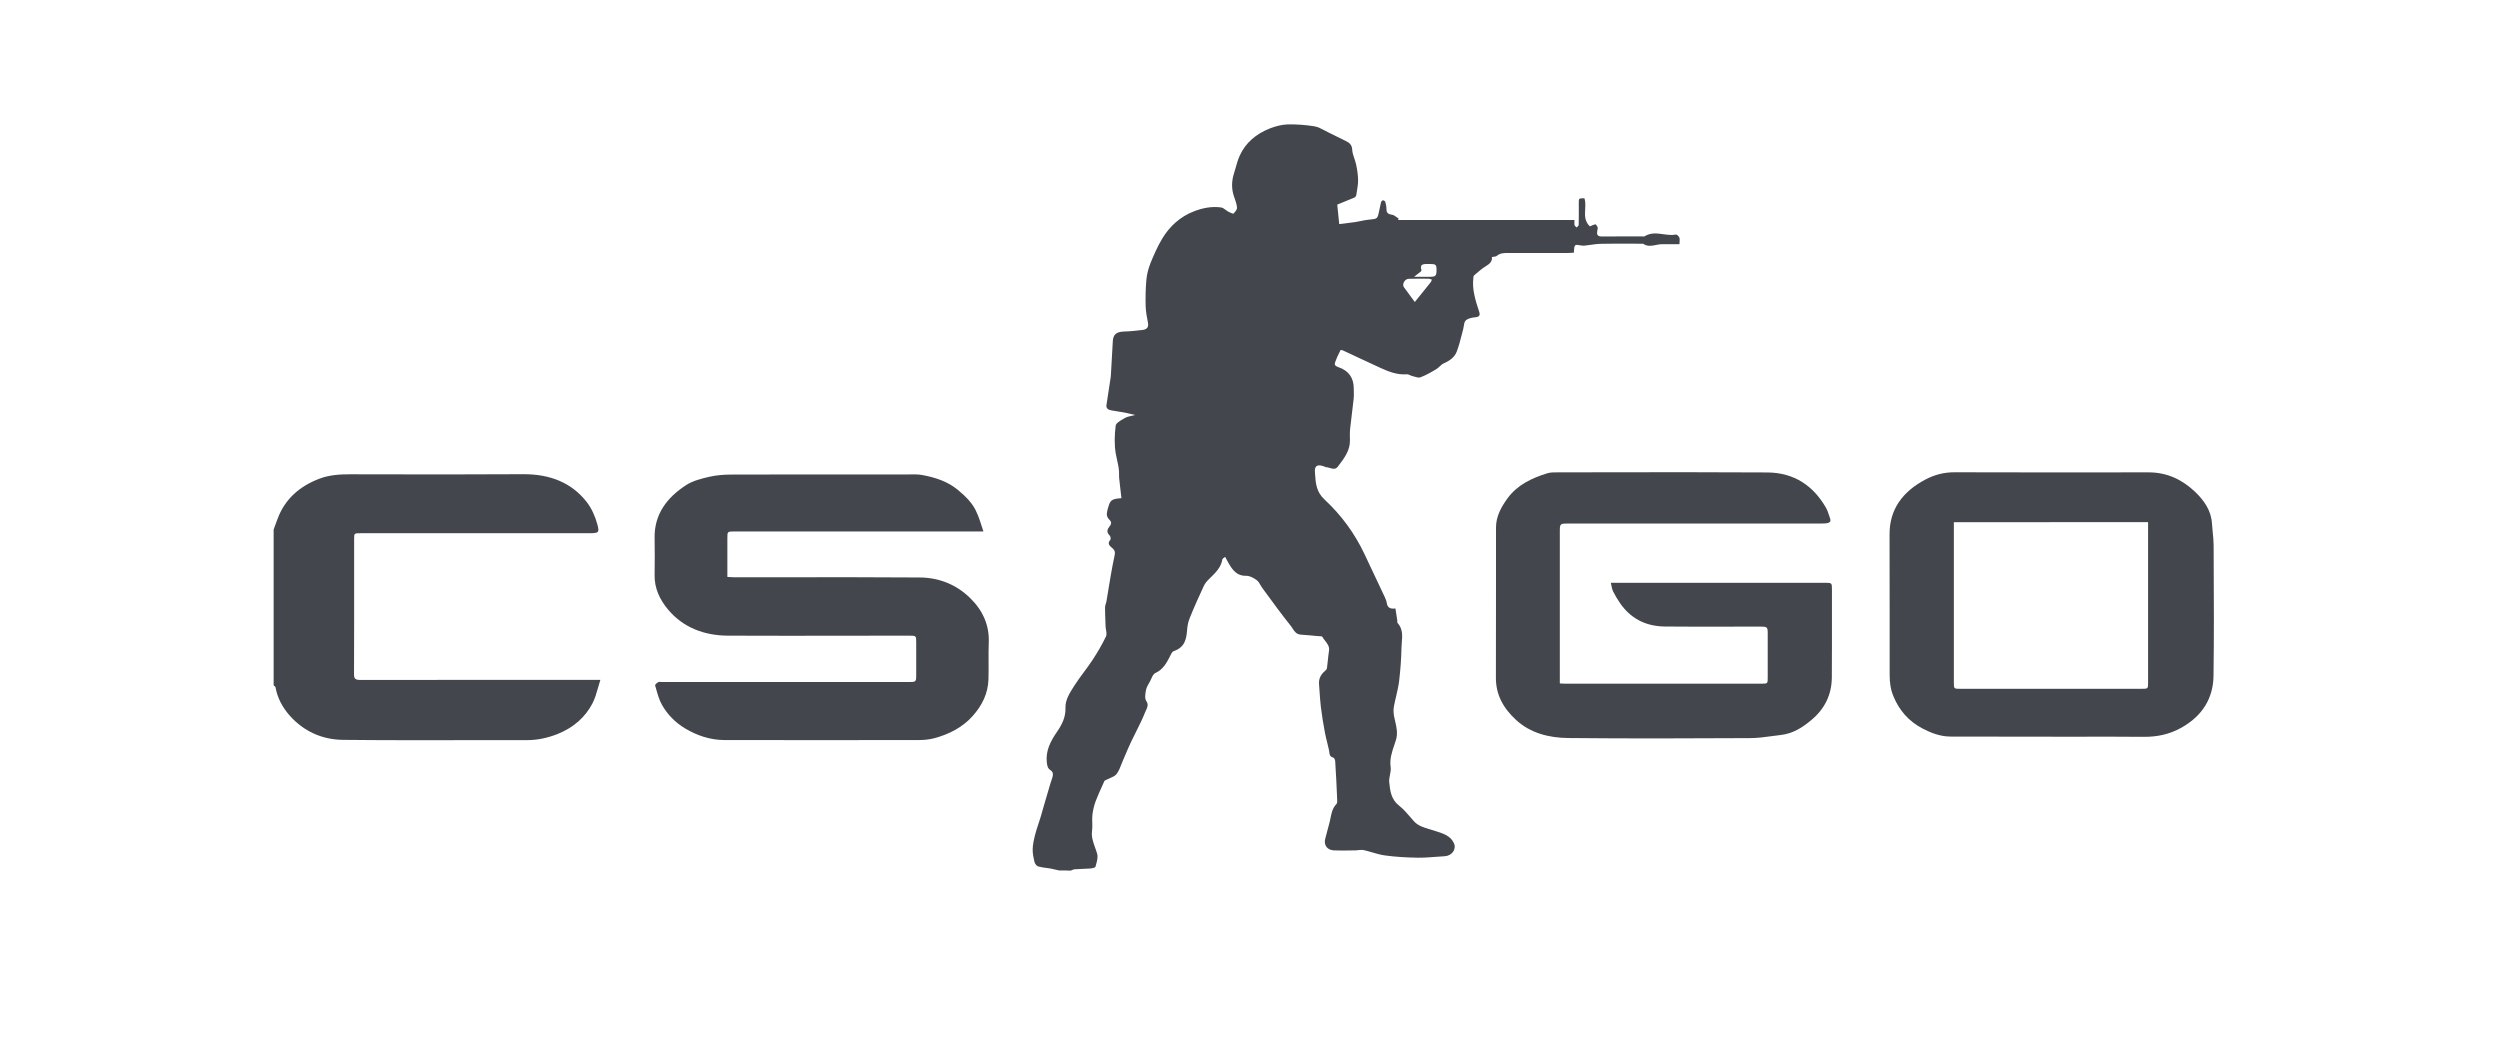 <svg width="139" height="58" viewBox="0 0 139 58" fill="none" xmlns="http://www.w3.org/2000/svg">
  <path fill-rule="evenodd" clip-rule="evenodd" d="M58.884 48.397C58.831 48.385 58.777 48.373 58.724 48.36C58.617 48.335 58.51 48.31 58.403 48.29C58.323 48.276 58.242 48.265 58.161 48.255C58.011 48.235 57.862 48.216 57.721 48.173C57.635 48.147 57.543 48.025 57.52 47.933C57.463 47.699 57.411 47.454 57.417 47.215C57.423 46.945 57.486 46.67 57.555 46.4C57.605 46.2 57.67 46.004 57.736 45.807L57.736 45.806C57.776 45.687 57.816 45.568 57.853 45.447C57.898 45.291 57.943 45.136 57.987 44.981C58.032 44.825 58.076 44.67 58.122 44.514C58.219 44.168 58.322 43.827 58.426 43.485C58.436 43.45 58.449 43.414 58.463 43.379C58.478 43.337 58.494 43.295 58.506 43.251C58.552 43.093 58.58 42.935 58.408 42.823C58.245 42.716 58.227 42.573 58.206 42.411L58.202 42.385C58.133 41.748 58.408 41.208 58.77 40.688C59.05 40.28 59.257 39.867 59.239 39.363C59.223 38.923 59.471 38.534 59.709 38.161L59.709 38.16L59.738 38.115C59.901 37.86 60.082 37.616 60.262 37.373C60.424 37.154 60.586 36.935 60.735 36.709C61.016 36.281 61.274 35.842 61.492 35.389C61.541 35.285 61.518 35.155 61.495 35.023C61.483 34.954 61.471 34.885 61.469 34.818C61.466 34.73 61.463 34.642 61.46 34.554C61.45 34.291 61.44 34.027 61.44 33.764C61.44 33.699 61.461 33.635 61.482 33.57C61.494 33.531 61.506 33.492 61.515 33.453C61.555 33.218 61.593 32.983 61.632 32.747C61.671 32.511 61.71 32.276 61.75 32.041C61.819 31.639 61.893 31.241 61.979 30.844C62.013 30.676 61.962 30.564 61.819 30.452C61.681 30.34 61.561 30.212 61.727 30.024C61.773 29.973 61.75 29.825 61.698 29.774C61.498 29.585 61.566 29.422 61.704 29.249C61.813 29.112 61.801 29.005 61.664 28.877C61.589 28.806 61.532 28.678 61.538 28.582C61.555 28.398 61.606 28.215 61.669 28.042C61.761 27.792 61.893 27.731 62.352 27.695C62.34 27.599 62.329 27.502 62.317 27.405L62.317 27.405C62.292 27.199 62.268 26.992 62.248 26.788C62.245 26.755 62.241 26.722 62.237 26.689C62.226 26.605 62.215 26.519 62.22 26.431C62.236 26.142 62.173 25.86 62.11 25.579L62.11 25.579C62.084 25.459 62.057 25.339 62.036 25.219C61.95 24.715 61.968 24.185 62.031 23.67C62.046 23.526 62.284 23.39 62.477 23.28C62.503 23.265 62.528 23.251 62.552 23.237C62.657 23.176 62.789 23.148 62.934 23.116L62.934 23.116L62.934 23.116C62.994 23.104 63.056 23.09 63.119 23.074C63.038 23.056 62.96 23.037 62.884 23.019L62.884 23.019C62.747 22.986 62.616 22.954 62.483 22.931C62.338 22.904 62.193 22.881 62.048 22.859C61.975 22.847 61.903 22.836 61.83 22.824C61.635 22.794 61.486 22.727 61.52 22.513C61.592 22.061 61.66 21.605 61.727 21.152L61.75 20.995C61.755 20.97 61.761 20.944 61.761 20.919C61.775 20.66 61.791 20.403 61.806 20.146L61.806 20.146L61.806 20.146C61.83 19.764 61.853 19.381 61.87 18.998C61.887 18.595 62.059 18.447 62.512 18.432C62.85 18.422 63.188 18.386 63.521 18.346C63.796 18.31 63.87 18.177 63.824 17.933C63.767 17.637 63.71 17.337 63.698 17.036C63.687 16.542 63.693 16.048 63.738 15.558C63.767 15.248 63.847 14.937 63.962 14.641C64.157 14.167 64.363 13.688 64.632 13.245C65.039 12.583 65.612 12.043 66.403 11.742C66.868 11.564 67.378 11.462 67.888 11.533C67.98 11.546 68.064 11.608 68.15 11.671C68.202 11.71 68.255 11.749 68.312 11.778C68.398 11.824 68.558 11.895 68.581 11.875C68.673 11.783 68.787 11.655 68.776 11.543C68.766 11.368 68.705 11.197 68.645 11.025C68.635 10.998 68.625 10.97 68.615 10.942C68.461 10.499 68.472 10.061 68.615 9.623C68.648 9.52 68.677 9.417 68.706 9.314C68.769 9.088 68.832 8.863 68.931 8.649C69.252 7.941 69.836 7.442 70.616 7.136C70.919 7.019 71.263 6.927 71.59 6.917C72.088 6.907 72.593 6.942 73.086 7.024C73.283 7.058 73.469 7.157 73.653 7.256L73.653 7.256L73.654 7.256C73.72 7.292 73.787 7.328 73.854 7.36C74.014 7.437 74.175 7.517 74.335 7.597C74.496 7.677 74.656 7.758 74.817 7.834C75.046 7.941 75.172 8.068 75.183 8.328C75.193 8.496 75.249 8.66 75.305 8.824C75.344 8.94 75.383 9.056 75.407 9.174C75.464 9.459 75.51 9.75 75.51 10.04C75.51 10.24 75.476 10.442 75.442 10.643C75.429 10.714 75.417 10.785 75.407 10.856C75.401 10.901 75.35 10.963 75.298 10.988C75.11 11.068 74.916 11.146 74.704 11.232C74.593 11.277 74.476 11.325 74.352 11.375C74.381 11.686 74.415 12.043 74.461 12.46C74.512 12.454 74.564 12.448 74.616 12.442C74.656 12.437 74.698 12.432 74.739 12.427L74.744 12.426C74.941 12.403 75.144 12.379 75.344 12.348C75.445 12.332 75.547 12.312 75.649 12.291C75.806 12.259 75.963 12.226 76.123 12.211L76.131 12.21C76.565 12.17 76.588 12.168 76.668 11.788C76.683 11.719 76.697 11.65 76.711 11.582C76.733 11.473 76.754 11.364 76.782 11.258C76.794 11.212 76.845 11.141 76.885 11.136C76.925 11.131 77.011 11.182 77.023 11.222C77.057 11.35 77.086 11.482 77.086 11.615C77.086 11.803 77.143 11.905 77.384 11.936C77.479 11.946 77.567 12.011 77.653 12.075L77.653 12.075C77.691 12.103 77.729 12.131 77.768 12.155L77.734 12.231H87.539C87.539 12.247 87.539 12.262 87.539 12.276C87.538 12.292 87.538 12.307 87.537 12.322C87.535 12.392 87.533 12.456 87.545 12.517C87.553 12.55 87.583 12.578 87.615 12.606C87.63 12.62 87.646 12.634 87.66 12.649C87.668 12.64 87.678 12.63 87.688 12.621C87.694 12.615 87.7 12.609 87.706 12.604L87.706 12.603C87.739 12.573 87.771 12.544 87.774 12.517C87.783 12.204 87.782 11.893 87.781 11.582V11.581L87.781 11.58C87.781 11.524 87.78 11.467 87.78 11.41C87.78 11.363 87.78 11.316 87.78 11.268C87.78 11.024 87.786 11.024 88.095 11.024C88.159 11.22 88.147 11.428 88.135 11.636C88.117 11.972 88.098 12.307 88.399 12.588C88.423 12.578 88.447 12.566 88.473 12.554C88.542 12.522 88.62 12.486 88.703 12.471C88.731 12.466 88.812 12.578 88.829 12.644C88.841 12.688 88.83 12.737 88.818 12.787C88.814 12.807 88.809 12.828 88.806 12.848C88.777 13.036 88.806 13.153 89.075 13.148C89.626 13.141 90.179 13.142 90.731 13.143C90.915 13.143 91.099 13.143 91.282 13.143C91.297 13.143 91.314 13.144 91.331 13.146C91.376 13.149 91.423 13.152 91.448 13.133C91.781 12.926 92.132 12.974 92.483 13.022C92.719 13.054 92.954 13.086 93.184 13.041C93.236 13.031 93.351 13.143 93.374 13.215C93.397 13.283 93.391 13.355 93.385 13.44C93.382 13.482 93.379 13.527 93.379 13.576H92.422C92.305 13.575 92.188 13.598 92.071 13.622C91.831 13.67 91.591 13.719 91.356 13.551C91.135 13.551 90.914 13.55 90.693 13.549C90.14 13.547 89.588 13.545 89.035 13.556C88.818 13.559 88.603 13.59 88.389 13.62C88.293 13.633 88.197 13.647 88.101 13.658C88.061 13.663 88.027 13.663 87.986 13.658C87.943 13.655 87.893 13.646 87.842 13.637C87.732 13.618 87.621 13.599 87.585 13.637C87.529 13.698 87.523 13.798 87.517 13.907C87.515 13.954 87.512 14.003 87.505 14.05C87.469 14.052 87.434 14.054 87.398 14.056C87.325 14.061 87.25 14.066 87.173 14.066C86.817 14.066 86.462 14.066 86.107 14.067L86.084 14.067C85.358 14.068 84.632 14.069 83.906 14.066L83.867 14.066C83.634 14.065 83.408 14.065 83.218 14.229C83.183 14.26 83.119 14.268 83.047 14.276C83.016 14.28 82.982 14.284 82.949 14.29C82.983 14.524 82.834 14.667 82.617 14.799C82.424 14.913 82.257 15.057 82.089 15.201C82.047 15.237 82.005 15.273 81.963 15.309C81.929 15.335 81.924 15.392 81.919 15.443C81.919 15.451 81.918 15.459 81.917 15.467C81.843 16.114 82.043 16.725 82.244 17.337C82.301 17.515 82.267 17.622 82.015 17.642C81.831 17.658 81.602 17.709 81.493 17.821C81.42 17.892 81.404 18.008 81.387 18.125C81.379 18.183 81.371 18.241 81.356 18.294C81.326 18.403 81.298 18.512 81.27 18.622C81.189 18.938 81.108 19.256 80.989 19.563C80.874 19.854 80.611 20.058 80.278 20.2C80.188 20.239 80.116 20.307 80.043 20.375L80.043 20.375C79.983 20.432 79.921 20.49 79.848 20.531C79.567 20.7 79.281 20.863 78.972 20.98C78.885 21.014 78.761 20.977 78.641 20.941L78.64 20.941C78.601 20.929 78.561 20.917 78.525 20.908C78.481 20.898 78.439 20.879 78.398 20.861C78.335 20.833 78.274 20.805 78.215 20.811C77.671 20.852 77.201 20.659 76.742 20.45C76.312 20.255 75.886 20.055 75.46 19.855L75.459 19.854C75.193 19.73 74.928 19.605 74.662 19.482C74.631 19.468 74.592 19.466 74.565 19.464C74.552 19.464 74.541 19.463 74.536 19.461C74.504 19.532 74.469 19.601 74.436 19.669C74.374 19.794 74.313 19.916 74.272 20.042C74.268 20.053 74.264 20.064 74.26 20.074L74.258 20.08L74.252 20.095C74.205 20.211 74.157 20.33 74.415 20.414C75 20.608 75.269 21.031 75.269 21.591C75.269 21.649 75.271 21.707 75.272 21.766C75.276 21.903 75.28 22.041 75.263 22.177C75.235 22.452 75.201 22.726 75.166 23L75.166 23C75.132 23.274 75.097 23.548 75.069 23.823C75.046 24.042 75.052 24.266 75.057 24.485C75.068 25.047 74.736 25.483 74.406 25.915L74.381 25.948C74.25 26.115 74.094 26.067 73.936 26.019C73.859 25.995 73.78 25.971 73.705 25.973C73.702 25.973 73.699 25.97 73.695 25.967C73.692 25.964 73.688 25.96 73.682 25.958C73.292 25.795 73.08 25.861 73.109 26.233C73.112 26.277 73.115 26.322 73.118 26.367C73.151 26.858 73.185 27.351 73.642 27.772C74.587 28.648 75.321 29.662 75.854 30.783C76.232 31.572 76.604 32.366 76.976 33.16L76.977 33.162C76.981 33.172 76.985 33.181 76.989 33.19L76.995 33.203L76.996 33.204C77.042 33.307 77.088 33.411 77.103 33.519C77.138 33.748 77.252 33.876 77.585 33.83C77.619 34.054 77.653 34.273 77.688 34.487C77.69 34.504 77.689 34.523 77.688 34.541C77.687 34.578 77.686 34.614 77.705 34.635C78.002 34.968 77.971 35.346 77.941 35.721C77.933 35.816 77.925 35.911 77.923 36.005C77.911 36.627 77.865 37.254 77.791 37.87C77.756 38.153 77.691 38.434 77.625 38.714L77.625 38.714L77.625 38.714C77.582 38.898 77.538 39.082 77.504 39.266C77.47 39.445 77.476 39.638 77.51 39.822C77.528 39.912 77.549 40.001 77.569 40.09L77.569 40.09C77.65 40.438 77.731 40.782 77.608 41.167C77.581 41.25 77.553 41.333 77.525 41.416L77.525 41.417C77.391 41.81 77.255 42.212 77.321 42.65C77.342 42.788 77.312 42.934 77.283 43.08C77.255 43.218 77.227 43.357 77.241 43.49L77.245 43.528C77.295 43.985 77.345 44.443 77.791 44.795C78.032 44.986 78.229 45.215 78.427 45.445C78.488 45.516 78.548 45.586 78.61 45.656C78.841 45.916 79.162 46.01 79.488 46.106C79.558 46.127 79.629 46.148 79.699 46.17C79.742 46.184 79.784 46.197 79.827 46.211C80.231 46.337 80.647 46.468 80.834 46.873C80.995 47.215 80.731 47.587 80.318 47.607C80.145 47.616 79.972 47.629 79.799 47.643C79.48 47.667 79.161 47.692 78.845 47.689C78.238 47.678 77.63 47.648 77.029 47.566C76.78 47.535 76.538 47.464 76.294 47.393L76.294 47.392C76.139 47.347 75.983 47.301 75.825 47.266C75.73 47.245 75.627 47.257 75.523 47.268C75.471 47.274 75.419 47.279 75.367 47.281C75.278 47.282 75.188 47.284 75.099 47.285C74.787 47.291 74.475 47.297 74.163 47.281C73.773 47.261 73.584 46.965 73.688 46.614C73.729 46.475 73.764 46.335 73.799 46.194L73.799 46.194C73.833 46.061 73.866 45.927 73.905 45.793C73.935 45.691 73.956 45.586 73.977 45.481C74.032 45.206 74.086 44.932 74.306 44.703C74.358 44.652 74.352 44.545 74.347 44.463C74.318 43.755 74.284 43.047 74.238 42.339C74.232 42.262 74.192 42.14 74.135 42.125C73.935 42.068 73.922 41.948 73.908 41.819C73.905 41.785 73.901 41.751 73.894 41.717C73.864 41.567 73.826 41.417 73.788 41.268C73.745 41.096 73.701 40.925 73.67 40.754C73.579 40.275 73.498 39.796 73.441 39.317C73.407 39.032 73.388 38.747 73.368 38.461C73.359 38.319 73.349 38.176 73.338 38.033C73.315 37.748 73.43 37.508 73.659 37.315C73.71 37.269 73.773 37.208 73.779 37.152C73.8 37.005 73.815 36.858 73.829 36.711C73.847 36.533 73.865 36.355 73.894 36.179C73.929 35.951 73.802 35.788 73.676 35.627C73.619 35.554 73.562 35.482 73.521 35.404C73.503 35.376 73.414 35.373 73.338 35.371L73.337 35.371L73.336 35.371L73.335 35.371C73.316 35.37 73.297 35.37 73.281 35.368C72.965 35.338 72.65 35.307 72.335 35.287C72.076 35.271 71.972 35.106 71.873 34.95L71.873 34.95C71.842 34.902 71.813 34.855 71.779 34.813C71.276 34.186 70.805 33.541 70.333 32.895C70.284 32.828 70.235 32.761 70.186 32.694C70.146 32.641 70.113 32.584 70.08 32.526C70.023 32.427 69.967 32.328 69.876 32.26C69.716 32.138 69.487 32.011 69.297 32.016C68.856 32.026 68.633 31.802 68.438 31.522C68.358 31.405 68.293 31.284 68.22 31.149C68.188 31.089 68.154 31.027 68.117 30.961C68.098 30.978 68.076 30.993 68.055 31.008C68.011 31.04 67.97 31.07 67.962 31.104C67.895 31.545 67.578 31.852 67.26 32.159L67.26 32.159L67.234 32.184C67.114 32.301 66.999 32.434 66.931 32.581C66.656 33.172 66.386 33.774 66.145 34.375C66.059 34.584 66.019 34.813 66.002 35.037C65.962 35.537 65.876 35.995 65.257 36.204C65.181 36.228 65.13 36.331 65.091 36.411L65.085 36.423L65.07 36.453L65.048 36.496L65.048 36.496C64.861 36.859 64.677 37.217 64.237 37.422C64.129 37.472 64.07 37.605 64.013 37.733C63.995 37.775 63.976 37.817 63.956 37.855C63.935 37.896 63.911 37.936 63.888 37.977L63.888 37.977C63.818 38.1 63.747 38.224 63.721 38.354L63.72 38.362C63.68 38.569 63.631 38.825 63.738 38.981C63.87 39.177 63.79 39.343 63.722 39.483L63.722 39.483C63.707 39.514 63.693 39.544 63.681 39.572C63.531 39.956 63.344 40.328 63.158 40.7C63.067 40.881 62.977 41.062 62.89 41.243C62.754 41.534 62.627 41.834 62.501 42.13L62.449 42.252C62.412 42.334 62.379 42.419 62.346 42.504C62.273 42.694 62.199 42.883 62.076 43.042C61.997 43.142 61.853 43.206 61.686 43.279C61.599 43.317 61.506 43.358 61.412 43.409C61.373 43.498 61.33 43.593 61.284 43.693L61.284 43.694C61.164 43.959 61.029 44.257 60.913 44.56C60.821 44.81 60.764 45.075 60.735 45.335C60.722 45.468 60.726 45.603 60.73 45.739C60.735 45.894 60.739 46.049 60.718 46.201C60.673 46.531 60.779 46.824 60.885 47.119C60.928 47.238 60.972 47.358 61.005 47.48C61.054 47.669 60.992 47.889 60.934 48.097C60.925 48.129 60.916 48.161 60.907 48.193C60.896 48.244 60.718 48.28 60.615 48.29C60.472 48.3 60.328 48.305 60.185 48.31C60.042 48.315 59.898 48.32 59.755 48.331C59.708 48.334 59.66 48.354 59.61 48.375H59.61C59.583 48.386 59.555 48.398 59.526 48.407C59.303 48.397 59.096 48.397 58.884 48.397ZM78.917 16.477L78.921 16.472C79.126 16.219 79.331 15.966 79.533 15.711C79.565 15.675 79.582 15.629 79.599 15.584L79.603 15.575L79.606 15.566L79.609 15.558L79.613 15.548C79.599 15.543 79.585 15.537 79.57 15.532C79.527 15.514 79.484 15.497 79.442 15.497C79.069 15.492 78.696 15.492 78.324 15.502C78.1 15.508 77.94 15.808 78.06 15.971C78.111 16.041 78.163 16.111 78.215 16.181C78.361 16.379 78.51 16.581 78.662 16.791C78.695 16.75 78.728 16.709 78.761 16.669C78.813 16.605 78.865 16.541 78.917 16.477ZM78.622 15.39H79.476C79.825 15.39 79.871 15.344 79.871 15.008C79.871 14.713 79.831 14.677 79.487 14.677H79.287C79.023 14.692 78.966 14.764 79.029 14.998C79.034 15.023 79.029 15.069 79.006 15.09C78.905 15.175 78.799 15.255 78.656 15.364L78.622 15.39Z" fill="#43474D"/>
  <path d="M15.284 29.249C15.294 29.223 15.304 29.196 15.313 29.17C15.326 29.136 15.339 29.102 15.351 29.068C15.382 28.985 15.413 28.903 15.443 28.821C15.844 27.761 16.641 27.033 17.787 26.605C18.32 26.406 18.893 26.37 19.466 26.37C19.926 26.371 20.385 26.372 20.845 26.373H20.849C23.598 26.378 26.346 26.383 29.094 26.365C30.584 26.36 31.788 26.834 32.63 27.924C32.9 28.276 33.089 28.704 33.203 29.122C33.347 29.636 33.301 29.647 32.67 29.647H20.062C19.876 29.647 19.783 29.647 19.736 29.688C19.69 29.729 19.69 29.812 19.69 29.978C19.69 30.605 19.69 31.231 19.69 31.858V31.859C19.691 33.737 19.692 35.614 19.684 37.493C19.684 37.743 19.764 37.804 20.033 37.804C24.332 37.799 28.63 37.799 32.928 37.799H33.381C33.335 37.943 33.294 38.085 33.255 38.224C33.168 38.531 33.085 38.821 32.951 39.088C32.55 39.873 31.885 40.459 30.991 40.815C30.458 41.024 29.902 41.151 29.312 41.151C28.184 41.15 27.056 41.151 25.928 41.153H25.891C23.612 41.157 21.334 41.16 19.053 41.136C17.873 41.121 16.87 40.637 16.119 39.801C15.707 39.333 15.42 38.803 15.317 38.206C15.313 38.184 15.286 38.163 15.257 38.141C15.242 38.129 15.226 38.117 15.214 38.105V29.443C15.237 29.378 15.26 29.314 15.284 29.249Z" fill="#43474D"/>
  <path d="M54.678 29.55C54.646 29.455 54.617 29.362 54.588 29.271C54.506 29.014 54.428 28.769 54.322 28.536C54.116 28.011 53.703 27.608 53.256 27.237C52.695 26.773 52.007 26.544 51.273 26.411C51.042 26.369 50.801 26.373 50.559 26.378H50.559C50.484 26.379 50.408 26.381 50.334 26.381C49.529 26.381 48.724 26.38 47.92 26.38H47.919C45.505 26.379 43.092 26.378 40.677 26.386C40.264 26.386 39.84 26.416 39.444 26.508C39.003 26.61 38.533 26.727 38.172 26.956C37.06 27.665 36.378 28.617 36.396 29.891C36.407 30.589 36.407 31.282 36.396 31.98C36.384 32.704 36.682 33.346 37.152 33.901C37.972 34.874 39.129 35.338 40.476 35.343C42.711 35.353 44.946 35.35 47.181 35.346L47.206 35.346C48.315 35.345 49.425 35.343 50.534 35.343C50.941 35.343 50.941 35.343 50.941 35.715V37.549C50.941 37.906 50.924 37.921 50.523 37.921H36.825C36.802 37.921 36.777 37.919 36.752 37.916C36.697 37.911 36.641 37.905 36.602 37.926C36.527 37.967 36.413 38.064 36.424 38.11C36.445 38.179 36.465 38.25 36.485 38.32C36.569 38.62 36.655 38.923 36.808 39.195C37.112 39.725 37.542 40.178 38.115 40.515C38.768 40.897 39.473 41.141 40.253 41.146C43.875 41.157 47.491 41.151 51.113 41.146C51.394 41.146 51.686 41.116 51.95 41.044C52.786 40.82 53.52 40.433 54.07 39.822C54.609 39.225 54.935 38.548 54.958 37.779C54.969 37.451 54.967 37.123 54.965 36.796C54.963 36.436 54.961 36.075 54.976 35.715C55.01 34.762 54.649 33.942 53.938 33.249C53.193 32.52 52.236 32.113 51.136 32.108C48.635 32.089 46.134 32.092 43.634 32.095C42.696 32.096 41.758 32.097 40.82 32.097C40.722 32.097 40.62 32.09 40.503 32.081C40.483 32.08 40.463 32.078 40.442 32.077V29.917C40.442 29.732 40.442 29.641 40.493 29.595C40.544 29.55 40.646 29.55 40.849 29.55H54.678Z" fill="#43474D"/>
  <path d="M89.562 32.403H101.443C101.856 32.403 101.856 32.403 101.856 32.775C101.856 33.052 101.856 33.33 101.856 33.607L101.856 33.997C101.857 35.22 101.858 36.443 101.85 37.666C101.844 38.594 101.477 39.399 100.709 40.036C100.222 40.443 99.695 40.79 99.007 40.866C98.834 40.885 98.659 40.909 98.485 40.933C98.095 40.986 97.703 41.039 97.311 41.039C93.941 41.055 90.571 41.07 87.196 41.034C86.124 41.024 85.098 40.764 84.301 40.036C83.579 39.378 83.167 38.619 83.172 37.682C83.179 36.089 83.178 34.498 83.177 32.907V32.905C83.176 31.712 83.176 30.52 83.178 29.326C83.178 28.719 83.459 28.195 83.831 27.69C84.364 26.966 85.155 26.584 86.032 26.314C86.206 26.259 86.409 26.261 86.605 26.263C86.642 26.263 86.678 26.263 86.714 26.263C87.486 26.262 88.257 26.261 89.028 26.259H89.029C92.107 26.254 95.183 26.248 98.262 26.268C99.792 26.279 100.83 27.038 101.512 28.21C101.6 28.358 101.654 28.524 101.708 28.69L101.708 28.691C101.724 28.741 101.741 28.792 101.758 28.841C101.815 29.005 101.712 29.076 101.54 29.096C101.454 29.107 101.368 29.107 101.282 29.107H87.241C86.986 29.107 86.857 29.107 86.792 29.164C86.726 29.222 86.726 29.341 86.726 29.58V37.998C86.77 38 86.811 38.002 86.85 38.005C86.912 38.009 86.969 38.013 87.029 38.013H97.918C98.285 38.013 98.285 38.008 98.285 37.687V35.216C98.285 34.864 98.257 34.839 97.873 34.839C97.339 34.839 96.806 34.84 96.273 34.841C95.03 34.844 93.786 34.848 92.543 34.834C91.454 34.818 90.629 34.349 90.067 33.524C89.924 33.315 89.792 33.096 89.683 32.872C89.64 32.786 89.621 32.689 89.599 32.577C89.589 32.522 89.577 32.465 89.562 32.403Z" fill="#43474D"/>
  <path fill-rule="evenodd" clip-rule="evenodd" d="M112.664 40.959C113.134 40.958 113.604 40.958 114.074 40.958V40.963C114.564 40.963 115.054 40.962 115.543 40.961C116.765 40.959 117.984 40.957 119.203 40.968C119.943 40.973 120.625 40.825 121.249 40.479C122.464 39.812 123.055 38.813 123.072 37.575C123.103 35.401 123.092 33.224 123.081 31.046C123.08 30.804 123.079 30.561 123.078 30.319C123.078 30.078 123.053 29.836 123.028 29.595C123.012 29.434 122.995 29.273 122.986 29.112C122.946 28.398 122.556 27.828 122.029 27.328C121.335 26.676 120.504 26.263 119.461 26.263C118.562 26.263 117.663 26.264 116.764 26.264C114.064 26.265 111.364 26.266 108.664 26.258C108.079 26.258 107.546 26.401 107.065 26.656C105.764 27.338 105.053 28.337 105.059 29.713C105.066 31.201 105.065 32.69 105.064 34.179C105.063 35.296 105.063 36.413 105.065 37.529C105.065 37.931 105.111 38.313 105.271 38.706C105.592 39.485 106.108 40.097 106.91 40.515C107.38 40.759 107.885 40.948 108.435 40.953C109.845 40.96 111.254 40.959 112.664 40.959ZM108.635 29.035C112.252 29.035 115.828 29.035 119.433 29.03V37.947C119.433 38.124 119.433 38.212 119.383 38.255C119.335 38.298 119.239 38.298 119.049 38.298H109.019C108.635 38.298 108.635 38.298 108.635 37.952V29.035Z" fill="#43474D"/>
</svg>
